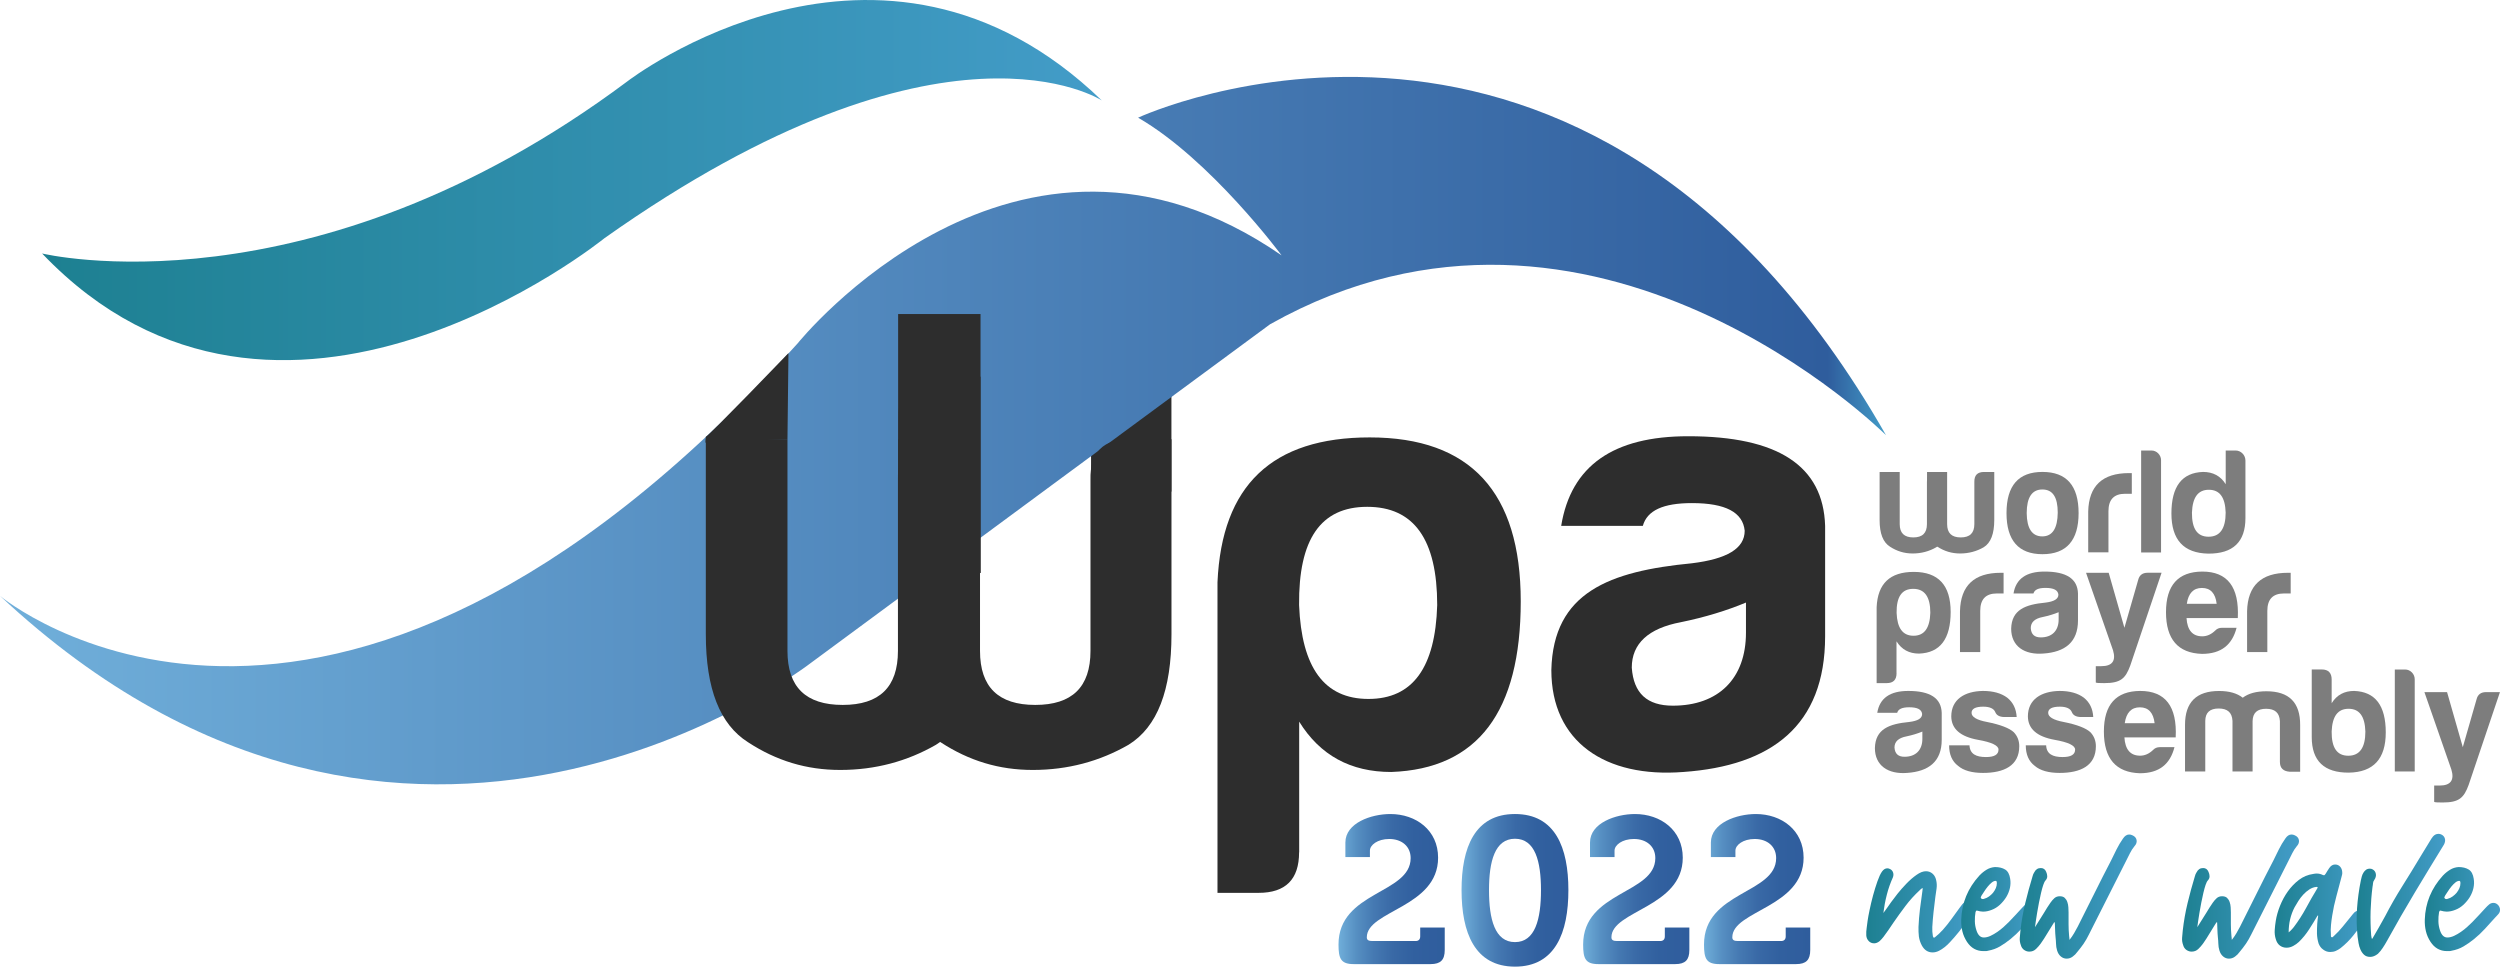 <?xml version="1.0" encoding="utf-8"?>
<!-- Generator: Adobe Illustrator 25.3.0, SVG Export Plug-In . SVG Version: 6.00 Build 0)  -->
<svg version="1.1" id="Layer_1" xmlns="http://www.w3.org/2000/svg" xmlns:xlink="http://www.w3.org/1999/xlink" x="0px" y="0px"
	 viewBox="0 0 530.91 205.27" style="enable-background:new 0 0 530.91 205.27;" xml:space="preserve">
<style type="text/css">
	.st0{fill:url(#SVGID_1_);}
	.st1{fill:url(#SVGID_2_);}
	.st2{fill:url(#SVGID_3_);}
	.st3{fill:url(#SVGID_4_);}
	.st4{fill:#2D2D2D;}
	.st5{fill:url(#SVGID_5_);}
	.st6{fill:url(#SVGID_6_);}
	.st7{fill:#7D7D7D;}
	.st8{clip-path:url(#SVGID_8_);}
	.st9{fill:url(#SVGID_9_);}
	.st10{fill:url(#SVGID_10_);}
	.st11{fill:url(#SVGID_11_);}
	.st12{fill:url(#SVGID_12_);}
	.st13{fill:url(#SVGID_13_);}
	.st14{fill:url(#SVGID_14_);}
	.st15{fill:url(#SVGID_15_);}
</style>
<g>
	<linearGradient id="SVGID_1_" gradientUnits="userSpaceOnUse" x1="284.242" y1="188.807" x2="306.806" y2="188.807">
		<stop  offset="0" style="stop-color:#70AFDA"/>
		<stop  offset="0.018" style="stop-color:#6DABD7"/>
		<stop  offset="0.17" style="stop-color:#568FC2"/>
		<stop  offset="0.333" style="stop-color:#4579B2"/>
		<stop  offset="0.51" style="stop-color:#3969A6"/>
		<stop  offset="0.713" style="stop-color:#31609F"/>
		<stop  offset="1" style="stop-color:#2F5D9D"/>
	</linearGradient>
	<path class="st0" d="M299.57,182.23c0-2.47-1.86-4.06-4.55-4.06c-2.47,0-4.1,1.28-4.1,2.47v1.37h-5.21v-3.09
		c0-4.15,5.47-6.05,9.54-6.05c5.47,0,10.15,3.44,10.15,9.27c0,10.6-15.14,11.21-15.14,16.91c0,0.57,0.35,0.79,1.19,0.79h9.18
		c0.62,0,0.97-0.35,0.97-0.97v-1.9h5.21v4.77c0,2.12-0.89,3-3,3h-16.34c-2.74,0-3.22-1.19-3.22-4.15
		C284.24,189.25,299.57,189.87,299.57,182.23z"/>
	<linearGradient id="SVGID_2_" gradientUnits="userSpaceOnUse" x1="310.384" y1="189.071" x2="333.077" y2="189.071">
		<stop  offset="0" style="stop-color:#70AFDA"/>
		<stop  offset="0.018" style="stop-color:#6DABD7"/>
		<stop  offset="0.17" style="stop-color:#568FC2"/>
		<stop  offset="0.333" style="stop-color:#4579B2"/>
		<stop  offset="0.51" style="stop-color:#3969A6"/>
		<stop  offset="0.713" style="stop-color:#31609F"/>
		<stop  offset="1" style="stop-color:#2F5D9D"/>
	</linearGradient>
	<path class="st1" d="M310.38,189.03c0-9.01,2.78-16.16,11.34-16.16c8.57,0,11.35,7.15,11.35,16.16c0,9.01-2.78,16.25-11.35,16.25
		C313.16,205.27,310.38,198.03,310.38,189.03z M327.25,189.03c0-6.09-1.23-10.91-5.52-10.91c-4.28,0-5.52,4.81-5.52,10.91
		c0,6.18,1.24,11.04,5.52,11.04C326.01,200.07,327.25,195.21,327.25,189.03z"/>
	<linearGradient id="SVGID_3_" gradientUnits="userSpaceOnUse" x1="336.213" y1="188.807" x2="358.774" y2="188.807">
		<stop  offset="0" style="stop-color:#70AFDA"/>
		<stop  offset="0.018" style="stop-color:#6DABD7"/>
		<stop  offset="0.17" style="stop-color:#568FC2"/>
		<stop  offset="0.333" style="stop-color:#4579B2"/>
		<stop  offset="0.51" style="stop-color:#3969A6"/>
		<stop  offset="0.713" style="stop-color:#31609F"/>
		<stop  offset="1" style="stop-color:#2F5D9D"/>
	</linearGradient>
	<path class="st2" d="M351.53,182.23c0-2.47-1.85-4.06-4.55-4.06c-2.47,0-4.11,1.28-4.11,2.47v1.37h-5.21v-3.09
		c0-4.15,5.47-6.05,9.54-6.05c5.48,0,10.16,3.44,10.16,9.27c0,10.6-15.15,11.21-15.15,16.91c0,0.57,0.36,0.79,1.19,0.79h9.18
		c0.62,0,0.97-0.35,0.97-0.97v-1.9h5.21v4.77c0,2.12-0.88,3-3,3h-16.34c-2.74,0-3.22-1.19-3.22-4.15
		C336.21,189.25,351.53,189.87,351.53,182.23z"/>
	<linearGradient id="SVGID_4_" gradientUnits="userSpaceOnUse" x1="361.864" y1="188.807" x2="384.428" y2="188.807">
		<stop  offset="0" style="stop-color:#70AFDA"/>
		<stop  offset="0.018" style="stop-color:#6DABD7"/>
		<stop  offset="0.17" style="stop-color:#568FC2"/>
		<stop  offset="0.333" style="stop-color:#4579B2"/>
		<stop  offset="0.51" style="stop-color:#3969A6"/>
		<stop  offset="0.713" style="stop-color:#31609F"/>
		<stop  offset="1" style="stop-color:#2F5D9D"/>
	</linearGradient>
	<path class="st3" d="M377.19,182.23c0-2.47-1.86-4.06-4.55-4.06c-2.47,0-4.1,1.28-4.1,2.47v1.37h-5.21v-3.09
		c0-4.15,5.47-6.05,9.54-6.05c5.47,0,10.15,3.44,10.15,9.27c0,10.6-15.14,11.21-15.14,16.91c0,0.57,0.35,0.79,1.19,0.79h9.18
		c0.62,0,0.97-0.35,0.97-0.97v-1.9h5.21v4.77c0,2.12-0.88,3-3,3h-16.34c-2.74,0-3.22-1.19-3.22-4.15
		C361.86,189.25,377.19,189.87,377.19,182.23z"/>
	<rect x="231.7" y="68.23" class="st4" width="17.07" height="36.17"/>
	<g>
		<linearGradient id="SVGID_5_" gradientUnits="userSpaceOnUse" x1="0" y1="91.445" x2="400.523" y2="91.445">
			<stop  offset="0" style="stop-color:#70AFDA"/>
			<stop  offset="0.969" style="stop-color:#2F5D9D"/>
			<stop  offset="1" style="stop-color:#439CC8"/>
		</linearGradient>
		<path class="st5" d="M241.69,24.99c0,0,95.05-44.28,158.83,67.43c0,0-62.15-62.15-130.8-23.56c0,0-84.9,62.56-97.49,71.9
			c0,0-85.71,66.62-172.23-14.22c0,0,68.65,57.68,169.39-53.62c0,0,46.31-57.68,102.77-18.69
			C272.16,54.23,257.13,33.92,241.69,24.99z"/>
		<linearGradient id="SVGID_6_" gradientUnits="userSpaceOnUse" x1="8.937" y1="38.241" x2="233.977" y2="38.241">
			<stop  offset="0" style="stop-color:#1D8091"/>
			<stop  offset="1" style="stop-color:#439CC8"/>
		</linearGradient>
		<path class="st6" d="M8.94,53.83c0,0,56.87,13.81,124.3-36.56c0,0,53.62-41.43,100.74,4.06c0,0-33.31-21.94-105.61,29.25
			C128.36,50.58,59.31,106.63,8.94,53.83z"/>
	</g>
	<g>
		<path class="st4" d="M275.88,181.01c0,5.74-2.87,8.6-8.6,8.6h-8.73v-65.96c0.91-20.6,11.6-30.76,32.33-30.76
			c21.38,0,32.07,11.6,32.07,34.81c0,23.46-9.12,35.59-27.5,36.24c-8.6,0-15.12-3.52-19.55-10.69V181.01z M290.61,148.43
			c9.39,0,14.21-6.65,14.6-19.94c0-13.95-4.95-20.86-14.86-20.86s-14.6,6.91-14.47,20.86C276.4,141.78,281.23,148.43,290.61,148.43z
			"/>
		<path class="st4" d="M348.88,111.67h-17.34c2.09-12.78,11.08-19.03,26.98-19.03c19.03,0,28.68,6.26,29.07,19.03v23.46
			c0,19.03-11.47,27.5-30.11,28.81c-16.55,1.3-28.03-6.39-28.03-21.64c0.39-16.55,12.38-20.99,29.85-22.68
			c7.43-0.91,11.21-3.13,11.21-6.91c-0.39-3.91-4.04-5.87-11.21-5.87C353.18,106.84,349.79,108.41,348.88,111.67z M370.78,134.35
			v-6.39c-4.04,1.69-8.73,3.13-13.82,4.17c-6.91,1.3-10.43,4.56-10.43,9.65c0.39,5.47,3.26,8.08,8.73,8.08
			C364.92,149.86,370.78,144.12,370.78,134.35z"/>
	</g>
	<g>
		<path class="st4" d="M207.89,134.71c0,11.86-3,19.68-9.13,23.46c-6.13,3.52-12.9,5.34-20.33,5.34c-7.17,0-13.55-1.95-19.55-5.87
			c-6-3.78-8.99-11.34-8.99-22.94V93.26h17.34v44.97c0,7.69,3.91,11.47,11.73,11.47s11.73-3.78,11.73-11.47v-36.36
			c-0.13-5.74,2.61-8.6,8.34-8.6h8.86V134.71z"/>
	</g>
	<g>
		<path class="st4" d="M248.78,134.71c0,11.86-3,19.68-9.13,23.46c-6.13,3.52-12.9,5.34-20.33,5.34c-7.17,0-13.55-1.95-19.55-5.87
			c-6-3.78-8.99-11.34-8.99-22.94V93.26h17.34v44.97c0,7.69,3.91,11.47,11.73,11.47s11.73-3.78,11.73-11.47v-36.36
			c-0.13-5.74,2.61-8.6,8.34-8.6h8.86V134.71z"/>
	</g>
	<g>
		<path class="st7" d="M441.42,108.97c0,5.79-2.58,8.72-7.67,8.72s-7.64-2.93-7.64-8.72c0-5.86,2.55-8.75,7.64-8.75
			S441.42,103.12,441.42,108.97z M430.4,108.97c0.03,3.28,1.15,4.94,3.31,4.94c2.16,0,3.25-1.72,3.28-5.06c0-3.28-1.08-4.9-3.25-4.9
			C431.52,103.94,430.4,105.63,430.4,108.97z"/>
		<path class="st7" d="M443.46,108.62c0.13-5.44,3.02-8.15,8.66-8.15h0.6v4.39h-1.43c-2.36,0-3.53,1.24-3.53,3.69v8.75h-4.3V108.62z
			"/>
		<path class="st7" d="M458.93,97.74v19.58h-4.23V95.67h2.19C458.01,95.67,458.93,96.62,458.93,97.74z"/>
		<path class="st7" d="M476.85,97.8v12.22c0,5.06-2.64,7.58-7.89,7.55c-5.22-0.1-7.83-2.93-7.83-8.53c0-5.73,2.23-8.66,6.72-8.82
			c2.1,0,3.73,0.86,4.81,2.61v-7.16h2.1C475.9,95.67,476.85,96.65,476.85,97.8z M465.49,108.85c-0.03,3.41,1.11,5.13,3.53,5.13
			c2.42,0,3.63-1.72,3.63-5.13c-0.1-3.25-1.27-4.84-3.57-4.84C466.79,104.01,465.62,105.6,465.49,108.85z"/>
		<path class="st7" d="M402.76,142.97c0,1.4-0.7,2.1-2.1,2.1h-2.13v-16.11c0.22-5.03,2.83-7.51,7.89-7.51c5.22,0,7.83,2.83,7.83,8.5
			c0,5.73-2.23,8.69-6.72,8.85c-2.1,0-3.69-0.86-4.78-2.61V142.97z M406.36,135.01c2.29,0,3.47-1.62,3.57-4.87
			c0-3.41-1.21-5.09-3.63-5.09s-3.57,1.69-3.53,5.09C402.89,133.38,404.07,135.01,406.36,135.01z"/>
		<path class="st7" d="M416.23,129.79c0.13-5.44,3.02-8.15,8.66-8.15h0.6v4.39h-1.43c-2.36,0-3.53,1.24-3.53,3.69v8.75h-4.3V129.79z
			"/>
		<path class="st7" d="M431.83,126.03h-4.23c0.51-3.12,2.71-4.65,6.59-4.65c4.65,0,7,1.53,7.1,4.65v5.73c0,4.65-2.8,6.72-7.35,7.03
			c-4.04,0.32-6.84-1.56-6.84-5.28c0.1-4.04,3.02-5.13,7.29-5.54c1.81-0.22,2.74-0.76,2.74-1.69c-0.1-0.96-0.99-1.43-2.74-1.43
			C432.88,124.85,432.06,125.23,431.83,126.03z M437.18,131.57v-1.56c-0.99,0.41-2.13,0.76-3.37,1.02
			c-1.69,0.32-2.55,1.11-2.55,2.36c0.09,1.34,0.8,1.97,2.13,1.97C435.75,135.36,437.18,133.96,437.18,131.57z"/>
		<path class="st7" d="M446.25,141.47c2.33,0,3.15-1.15,2.48-3.37l-5.73-16.46h4.81l3.34,11.68l2.93-10.19c0.25-0.99,0.92-1.5,2-1.5
			h2.96l-6.65,19.71c-1.02,2.77-2.04,3.73-5.54,3.73c-1.08,0-1.65-0.03-1.78-0.13v-3.47H446.25z"/>
		<path class="st7" d="M467.62,138.86c-5.09-0.16-7.64-3.12-7.64-8.85c0-5.73,2.58-8.6,7.71-8.63c5.35,0,7.86,3.28,7.54,9.87h-10.89
			c0.16,2.58,1.27,3.88,3.34,3.88c0.99,0,1.91-0.41,2.74-1.21c0.38-0.41,0.86-0.6,1.43-0.6h3.12
			C474.05,136.88,471.76,138.86,467.62,138.86z M464.4,128.23h6.34c-0.26-2.23-1.31-3.37-3.12-3.37
			C465.8,124.85,464.72,126,464.4,128.23z"/>
		<path class="st7" d="M477.2,129.79c0.13-5.44,3.02-8.15,8.66-8.15h0.6v4.39h-1.43c-2.36,0-3.53,1.24-3.53,3.69v8.75h-4.3V129.79z"
			/>
		<path class="st7" d="M402.89,151.38h-4.23c0.51-3.12,2.71-4.65,6.59-4.65c4.65,0,7,1.53,7.1,4.65v5.73c0,4.65-2.8,6.72-7.35,7.03
			c-4.04,0.32-6.84-1.56-6.84-5.28c0.1-4.04,3.02-5.13,7.29-5.54c1.81-0.22,2.74-0.76,2.74-1.69c-0.1-0.96-0.99-1.43-2.74-1.43
			C403.94,150.2,403.11,150.58,402.89,151.38z M408.24,156.92v-1.56c-0.99,0.41-2.13,0.76-3.37,1.02c-1.69,0.32-2.55,1.11-2.55,2.36
			c0.09,1.34,0.8,1.97,2.13,1.97C406.81,160.71,408.24,159.31,408.24,156.92z"/>
		<path class="st7" d="M421.74,160.77c1.78,0,2.67-0.51,2.67-1.59c0-0.86-1.46-1.56-4.36-2.07c-3.73-0.67-5.64-2.32-5.67-4.97
			c0-3.63,2.86-5.35,6.72-5.41c2.17,0,3.88,0.48,5.16,1.43c1.24,0.99,1.91,2.36,2.01,4.11h-2.67c-0.99-0.03-1.62-0.38-1.88-1.05
			c-0.29-0.73-1.15-1.15-2.55-1.15c-1.65,0-2.48,0.45-2.48,1.31c0,0.86,1.08,1.53,3.28,1.94c2.86,0.57,4.74,1.31,5.67,2.16
			c0.8,0.83,1.18,1.85,1.18,2.99c0,4.14-3.25,5.67-7.71,5.67c-2.35,0-4.14-0.51-5.28-1.5c-1.27-0.95-1.91-2.42-1.91-4.36h4.33
			C418.33,160.13,419.67,160.77,421.74,160.77z"/>
		<path class="st7" d="M438.01,160.77c1.78,0,2.67-0.51,2.67-1.59c0-0.86-1.46-1.56-4.36-2.07c-3.73-0.67-5.64-2.32-5.67-4.97
			c0-3.63,2.86-5.35,6.72-5.41c2.17,0,3.88,0.48,5.16,1.43c1.24,0.99,1.91,2.36,2,4.11h-2.67c-0.99-0.03-1.62-0.38-1.88-1.05
			c-0.29-0.73-1.15-1.15-2.54-1.15c-1.66,0-2.48,0.45-2.48,1.31c0,0.86,1.08,1.53,3.28,1.94c2.86,0.57,4.74,1.31,5.67,2.16
			c0.8,0.83,1.18,1.85,1.18,2.99c0,4.14-3.25,5.67-7.7,5.67c-2.35,0-4.14-0.51-5.28-1.5c-1.27-0.95-1.91-2.42-1.91-4.36h4.33
			C434.6,160.13,435.94,160.77,438.01,160.77z"/>
		<path class="st7" d="M454.43,164.21c-5.09-0.16-7.64-3.12-7.64-8.85c0-5.73,2.58-8.6,7.71-8.63c5.35,0,7.86,3.28,7.54,9.87h-10.89
			c0.16,2.58,1.27,3.88,3.34,3.88c0.99,0,1.91-0.41,2.74-1.21c0.38-0.41,0.86-0.6,1.43-0.6h3.12
			C460.87,162.24,458.58,164.21,454.43,164.21z M451.22,153.58h6.34c-0.26-2.23-1.31-3.37-3.12-3.37
			C452.62,150.2,451.54,151.35,451.22,153.58z"/>
		<path class="st7" d="M468.32,153.07v10.76h-4.3v-9.9c0-4.81,2.42-7.19,7.23-7.19c2.17,0,3.82,0.48,5.03,1.43
			c1.21-0.92,2.87-1.37,5.03-1.37c4.81,0,7.19,2.39,7.16,7.19v9.9h-2.2c-1.4-0.1-2.1-0.76-2.1-2.1v-8.66
			c-0.1-1.75-1.05-2.61-2.93-2.61c-1.88,0-2.83,0.86-2.87,2.61v10.7h-4.27v-10.76c-0.1-1.75-1.05-2.61-2.93-2.61
			C469.3,150.46,468.35,151.32,468.32,153.07z"/>
		<path class="st7" d="M495.16,149.34c1.08-1.75,2.67-2.61,4.77-2.61c4.49,0.16,6.72,3.09,6.72,8.82c0,5.6-2.61,8.44-7.83,8.53
			c-5.25,0.03-7.89-2.48-7.89-7.55v-14.36h2.13c1.4,0,2.1,0.73,2.1,2.13V149.34z M495.16,155.36c-0.03,3.41,1.11,5.13,3.53,5.13
			s3.63-1.72,3.63-5.13c-0.1-3.25-1.27-4.84-3.57-4.84C496.46,150.52,495.29,152.11,495.16,155.36z"/>
		<path class="st7" d="M512.8,144.25v19.58h-4.23v-21.65h2.2C511.87,142.18,512.8,143.13,512.8,144.25z"/>
		<path class="st7" d="M518.11,166.82c2.32,0,3.15-1.15,2.48-3.37l-5.73-16.46h4.81l3.34,11.68l2.93-10.19c0.25-0.99,0.92-1.5,2-1.5
			h2.96l-6.65,19.71c-1.02,2.77-2.04,3.73-5.54,3.73c-1.08,0-1.65-0.03-1.78-0.13v-3.47H518.11z"/>
		<g>
			<g>
				<path class="st7" d="M413.44,110.44c0,2.92-0.74,4.85-2.25,5.78c-1.51,0.87-3.18,1.32-5.01,1.32c-1.76,0-3.34-0.48-4.81-1.44
					c-1.48-0.93-2.21-2.79-2.21-5.65v-10.21h4.27v11.07c0,1.89,0.96,2.82,2.89,2.82s2.89-0.93,2.89-2.82v-8.96
					c-0.03-1.41,0.64-2.12,2.05-2.12h2.18V110.44z"/>
			</g>
			<g>
				<path class="st7" d="M423.51,110.44c0,2.92-0.74,4.85-2.25,5.78c-1.51,0.87-3.18,1.32-5.01,1.32c-1.76,0-3.34-0.48-4.81-1.44
					c-1.48-0.93-2.21-2.79-2.21-5.65v-10.21h4.27v11.07c0,1.89,0.96,2.82,2.89,2.82c1.93,0,2.89-0.93,2.89-2.82v-8.96
					c-0.03-1.41,0.64-2.12,2.05-2.12h2.18V110.44z"/>
			</g>
		</g>
	</g>
	<g>
		<defs>
			<rect id="SVGID_7_" x="190.73" y="66.69" width="17.5" height="54.98"/>
		</defs>
		<use xlink:href="#SVGID_7_"  style="overflow:visible;fill:#2D2D2D;"/>
		<clipPath id="SVGID_8_">
			<use xlink:href="#SVGID_7_"  style="overflow:visible;"/>
		</clipPath>
		<g class="st8">
			<path class="st4" d="M208.58,121.43c0,11.86-3.09,19.68-9.41,23.46c-6.32,3.52-13.31,5.34-20.98,5.34
				c-7.39,0-13.98-1.95-20.17-5.87c-6.19-3.78-9.28-11.34-9.28-22.94V79.99h17.89v44.97c0,7.69,4.03,11.47,12.1,11.47
				s12.1-3.78,12.1-11.47V88.59c-0.13-5.74,2.69-8.6,8.61-8.6h9.14V121.43z"/>
		</g>
	</g>
	<path class="st4" d="M167.23,93.26l0.21-18.27c0,0-16.75,17.41-17.55,17.77L149.81,94L167.23,93.26z"/>
	<g>
		<linearGradient id="SVGID_9_" gradientUnits="userSpaceOnUse" x1="396.331" y1="193.305" x2="419.419" y2="193.305">
			<stop  offset="0" style="stop-color:#1D8091"/>
			<stop  offset="1" style="stop-color:#439CC8"/>
		</linearGradient>
		<path class="st9" d="M407.42,196.87c0.05-1.28,0.16-2.54,0.31-3.79c0.15-1.25,0.32-2.51,0.51-3.79c0.03-0.11,0.04-0.22,0.04-0.33
			s0.01-0.23,0.04-0.37c-0.16,0.05-0.29,0.13-0.39,0.22c-0.1,0.1-0.18,0.18-0.27,0.26c-1.11,1.03-2.11,2.13-2.99,3.3
			c-0.88,1.17-1.75,2.36-2.59,3.59c-0.33,0.52-0.67,1.02-1.02,1.51c-0.35,0.49-0.71,0.98-1.06,1.47c-0.27,0.35-0.56,0.67-0.86,0.94
			c-0.38,0.3-0.76,0.45-1.14,0.45c-0.46,0-0.85-0.16-1.16-0.49c-0.31-0.33-0.48-0.72-0.51-1.18c-0.03-0.54,0-1.07,0.08-1.57
			c0.08-0.5,0.15-1.01,0.2-1.53c0.08-0.57,0.22-1.35,0.43-2.34c0.2-0.99,0.45-2.01,0.73-3.06c0.29-1.05,0.59-2.04,0.92-2.97
			c0.33-0.94,0.65-1.64,0.98-2.1c0.33-0.46,0.71-0.69,1.14-0.69c0.11,0,0.2,0.01,0.28,0.04c0.08,0.03,0.18,0.07,0.29,0.12
			c0.3,0.14,0.51,0.37,0.63,0.69c0.12,0.33,0.12,0.68-0.02,1.06c-0.54,1.19-0.98,2.43-1.3,3.71c-0.33,1.28-0.57,2.57-0.73,3.87
			c0.3-0.38,0.58-0.76,0.83-1.14c0.26-0.38,0.52-0.76,0.8-1.14c0.33-0.46,0.78-1.06,1.36-1.79c0.58-0.73,1.22-1.46,1.92-2.18
			c0.69-0.72,1.41-1.34,2.14-1.85c0.73-0.52,1.4-0.77,2-0.77c0.54,0,1.02,0.18,1.43,0.55c0.41,0.37,0.66,0.88,0.77,1.53
			c0.11,0.54,0.12,1.09,0.04,1.65c-0.08,0.56-0.16,1.11-0.24,1.65c-0.14,1.09-0.26,2.17-0.39,3.24c-0.12,1.07-0.21,2.15-0.27,3.24
			c-0.03,0.63,0.01,1.26,0.12,1.92c0.05,0.22,0.14,0.33,0.24,0.33c0.05,0,0.14-0.04,0.24-0.12c0.3-0.24,0.58-0.49,0.86-0.75
			c0.27-0.26,0.54-0.54,0.81-0.83c0.63-0.71,1.22-1.45,1.79-2.24c0.57-0.79,1.14-1.57,1.71-2.36c0.11-0.14,0.21-0.27,0.31-0.41
			c0.1-0.14,0.2-0.27,0.31-0.41c0.38-0.41,0.79-0.61,1.22-0.61c0.35,0,0.64,0.1,0.85,0.29c0.33,0.24,0.52,0.56,0.57,0.94
			c0.05,0.38-0.05,0.76-0.33,1.14c-0.65,0.87-1.3,1.75-1.94,2.65c-0.64,0.9-1.32,1.77-2.06,2.61c-0.27,0.3-0.58,0.64-0.92,1.02
			c-0.34,0.38-0.71,0.73-1.12,1.06c-0.41,0.33-0.83,0.6-1.26,0.82c-0.44,0.22-0.88,0.33-1.34,0.33c-0.98,0-1.74-0.49-2.28-1.47
			c-0.33-0.62-0.54-1.26-0.63-1.9C407.43,198.21,407.4,197.55,407.42,196.87z"/>
		<linearGradient id="SVGID_10_" gradientUnits="userSpaceOnUse" x1="416.466" y1="193.04" x2="432.462" y2="193.04">
			<stop  offset="0" style="stop-color:#1D8091"/>
			<stop  offset="1" style="stop-color:#439CC8"/>
		</linearGradient>
		<path class="st10" d="M419.98,193.41c-0.05,0-0.09-0.01-0.1-0.02c-0.01-0.01-0.03-0.02-0.06-0.02c-0.14,0-0.23,0.11-0.29,0.33
			c-0.11,0.65-0.16,1.3-0.14,1.96c0.01,0.65,0.13,1.3,0.35,1.96c0.33,0.98,0.84,1.47,1.55,1.47c0.46,0,0.94-0.12,1.43-0.35
			c0.49-0.23,0.97-0.51,1.45-0.84s0.92-0.68,1.34-1.06c0.42-0.38,0.78-0.72,1.08-1.02c0.49-0.49,0.96-0.99,1.43-1.51
			c0.46-0.52,0.92-1.02,1.39-1.51c0.22-0.24,0.46-0.48,0.73-0.71c0.27-0.23,0.58-0.35,0.94-0.35c0.35,0,0.66,0.14,0.94,0.41
			c0.24,0.24,0.39,0.54,0.45,0.88c0.05,0.34-0.03,0.66-0.24,0.96c-0.14,0.16-0.27,0.32-0.41,0.47c-0.14,0.15-0.27,0.29-0.41,0.43
			c-0.71,0.79-1.42,1.58-2.14,2.36c-0.72,0.79-1.5,1.52-2.34,2.2c-0.71,0.57-1.44,1.08-2.2,1.53c-0.76,0.45-1.6,0.75-2.53,0.92
			c-0.16,0.05-0.33,0.08-0.49,0.08c-0.16,0-0.33,0-0.49,0c-1.47,0-2.64-0.65-3.5-1.96c-0.46-0.71-0.79-1.45-0.98-2.24
			c-0.19-0.79-0.27-1.62-0.24-2.49c0.11-3.53,1.39-6.64,3.83-9.33c0.46-0.49,0.96-0.9,1.51-1.24c0.54-0.34,1.15-0.54,1.83-0.59
			c0.87,0,1.59,0.18,2.16,0.53c0.57,0.35,0.92,1.01,1.06,1.96c0.11,0.65,0.09,1.31-0.06,1.98c-0.15,0.67-0.41,1.3-0.77,1.9
			c-0.37,0.6-0.82,1.14-1.34,1.63c-0.53,0.49-1.12,0.86-1.77,1.1c-0.6,0.24-1.21,0.37-1.83,0.37
			C420.67,193.57,420.3,193.52,419.98,193.41z M420.83,190.15c-0.06,0.11-0.11,0.22-0.16,0.33c-0.06,0.11-0.03,0.22,0.08,0.33
			c0.08,0.08,0.19,0.12,0.33,0.12c0.11,0,0.22-0.03,0.33-0.08c0.33-0.08,0.65-0.24,0.98-0.47c0.33-0.23,0.61-0.5,0.86-0.79
			c0.24-0.3,0.44-0.63,0.59-0.98c0.15-0.35,0.22-0.71,0.22-1.06c0-0.33-0.08-0.49-0.24-0.49c-0.27,0-0.56,0.12-0.86,0.37
			c-0.3,0.24-0.58,0.54-0.86,0.88c-0.27,0.34-0.52,0.68-0.73,1.02S420.97,189.93,420.83,190.15z"/>
		<linearGradient id="SVGID_11_" gradientUnits="userSpaceOnUse" x1="428.908" y1="190.411" x2="453.778" y2="190.411">
			<stop  offset="0" style="stop-color:#1D8091"/>
			<stop  offset="1" style="stop-color:#439CC8"/>
		</linearGradient>
		<path class="st11" d="M430.94,202.09c-0.38,0-0.74-0.12-1.08-0.35c-0.34-0.23-0.58-0.58-0.71-1.04c-0.19-0.52-0.26-1.03-0.22-1.55
			c0.04-0.51,0.09-1.03,0.14-1.55c0.22-1.96,0.56-3.89,1.02-5.81s0.98-3.81,1.55-5.69c0.08-0.33,0.2-0.61,0.37-0.86
			c0.3-0.6,0.76-0.9,1.39-0.9c0.54,0,0.92,0.27,1.14,0.82c0.14,0.3,0.21,0.61,0.22,0.92c0.01,0.31-0.1,0.61-0.35,0.88
			c-0.16,0.16-0.33,0.48-0.49,0.96c-0.16,0.48-0.32,1.04-0.47,1.69c-0.15,0.65-0.3,1.35-0.45,2.1c-0.15,0.75-0.28,1.47-0.39,2.16
			c-0.11,0.69-0.2,1.31-0.29,1.85c-0.08,0.54-0.14,0.94-0.16,1.18c0.33-0.51,0.64-1.02,0.96-1.53c0.31-0.5,0.63-1.01,0.96-1.53
			c0.22-0.38,0.44-0.75,0.67-1.1c0.23-0.35,0.47-0.71,0.71-1.06c0.24-0.35,0.52-0.67,0.82-0.94c0.3-0.27,0.68-0.41,1.14-0.41
			c0.46,0,0.82,0.12,1.06,0.35c0.24,0.23,0.43,0.52,0.55,0.88c0.12,0.35,0.2,0.73,0.22,1.12c0.03,0.39,0.04,0.75,0.04,1.08
			c0,0.84,0,1.68,0,2.51c0,0.83,0.04,1.66,0.12,2.51c0.03,0.11,0.04,0.22,0.04,0.33c0,0.11,0.01,0.27,0.04,0.49
			c0.38-0.49,0.71-0.96,0.98-1.43c0.27-0.46,0.53-0.92,0.77-1.39c1.2-2.36,2.37-4.71,3.52-7.03c1.15-2.32,2.34-4.67,3.57-7.03
			c0.38-0.79,0.77-1.58,1.16-2.36c0.39-0.79,0.85-1.55,1.36-2.28c0.38-0.57,0.82-0.86,1.3-0.86c0.24,0,0.48,0.05,0.69,0.16
			c0.52,0.22,0.81,0.56,0.9,1.02c0.08,0.46-0.07,0.9-0.45,1.3c-0.38,0.46-0.7,0.96-0.96,1.49s-0.52,1.05-0.79,1.57
			c-1.33,2.63-2.66,5.26-3.97,7.86c-1.32,2.61-2.64,5.23-3.97,7.86c-0.33,0.68-0.7,1.32-1.12,1.94c-0.42,0.61-0.88,1.2-1.36,1.77
			c-0.24,0.35-0.56,0.67-0.96,0.96c-0.39,0.29-0.82,0.43-1.28,0.43s-0.88-0.16-1.24-0.47c-0.37-0.31-0.63-0.74-0.79-1.28
			c-0.14-0.46-0.21-0.92-0.22-1.39c-0.01-0.46-0.05-0.92-0.1-1.39c-0.05-0.54-0.09-1.07-0.1-1.59c-0.01-0.52-0.03-1.05-0.06-1.59
			c-0.14,0-0.21,0.03-0.22,0.1c-0.01,0.07-0.05,0.13-0.1,0.18c-0.46,0.71-0.9,1.42-1.32,2.14c-0.42,0.72-0.88,1.42-1.36,2.1
			c-0.3,0.41-0.63,0.79-1,1.14C431.98,201.91,431.51,202.09,430.94,202.09z"/>
		<linearGradient id="SVGID_12_" gradientUnits="userSpaceOnUse" x1="463.382" y1="190.411" x2="488.252" y2="190.411">
			<stop  offset="0" style="stop-color:#1D8091"/>
			<stop  offset="1" style="stop-color:#439CC8"/>
		</linearGradient>
		<path class="st12" d="M465.41,202.09c-0.38,0-0.74-0.12-1.08-0.35c-0.34-0.23-0.58-0.58-0.71-1.04c-0.19-0.52-0.26-1.03-0.22-1.55
			c0.04-0.51,0.09-1.03,0.14-1.55c0.22-1.96,0.56-3.89,1.02-5.81s0.98-3.81,1.55-5.69c0.08-0.33,0.2-0.61,0.37-0.86
			c0.3-0.6,0.76-0.9,1.39-0.9c0.54,0,0.92,0.27,1.14,0.82c0.14,0.3,0.21,0.61,0.22,0.92c0.01,0.31-0.1,0.61-0.35,0.88
			c-0.16,0.16-0.33,0.48-0.49,0.96c-0.16,0.48-0.32,1.04-0.47,1.69c-0.15,0.65-0.3,1.35-0.45,2.1c-0.15,0.75-0.28,1.47-0.39,2.16
			c-0.11,0.69-0.2,1.31-0.29,1.85c-0.08,0.54-0.14,0.94-0.16,1.18c0.33-0.51,0.64-1.02,0.96-1.53c0.31-0.5,0.63-1.01,0.96-1.53
			c0.22-0.38,0.44-0.75,0.67-1.1c0.23-0.35,0.47-0.71,0.71-1.06c0.24-0.35,0.52-0.67,0.82-0.94c0.3-0.27,0.68-0.41,1.14-0.41
			c0.46,0,0.82,0.12,1.06,0.35c0.24,0.23,0.43,0.52,0.55,0.88c0.12,0.35,0.2,0.73,0.22,1.12c0.03,0.39,0.04,0.75,0.04,1.08
			c0,0.84,0,1.68,0,2.51c0,0.83,0.04,1.66,0.12,2.51c0.03,0.11,0.04,0.22,0.04,0.33c0,0.11,0.01,0.27,0.04,0.49
			c0.38-0.49,0.71-0.96,0.98-1.43c0.27-0.46,0.53-0.92,0.77-1.39c1.2-2.36,2.37-4.71,3.52-7.03c1.15-2.32,2.34-4.67,3.57-7.03
			c0.38-0.79,0.77-1.58,1.16-2.36c0.39-0.79,0.85-1.55,1.36-2.28c0.38-0.57,0.82-0.86,1.3-0.86c0.24,0,0.48,0.05,0.69,0.16
			c0.52,0.22,0.81,0.56,0.9,1.02c0.08,0.46-0.07,0.9-0.45,1.3c-0.38,0.46-0.7,0.96-0.96,1.49s-0.52,1.05-0.79,1.57
			c-1.33,2.63-2.66,5.26-3.97,7.86c-1.32,2.61-2.64,5.23-3.97,7.86c-0.33,0.68-0.7,1.32-1.12,1.94c-0.42,0.61-0.88,1.2-1.36,1.77
			c-0.24,0.35-0.56,0.67-0.96,0.96c-0.39,0.29-0.82,0.43-1.28,0.43c-0.46,0-0.88-0.16-1.24-0.47c-0.37-0.31-0.63-0.74-0.79-1.28
			c-0.14-0.46-0.21-0.92-0.22-1.39c-0.01-0.46-0.05-0.92-0.1-1.39c-0.05-0.54-0.09-1.07-0.1-1.59c-0.01-0.52-0.03-1.05-0.06-1.59
			c-0.14,0-0.21,0.03-0.22,0.1c-0.01,0.07-0.05,0.13-0.1,0.18c-0.46,0.71-0.9,1.42-1.32,2.14c-0.42,0.72-0.88,1.42-1.36,2.1
			c-0.3,0.41-0.63,0.79-1,1.14C466.45,201.91,465.98,202.09,465.41,202.09z"/>
		<linearGradient id="SVGID_13_" gradientUnits="userSpaceOnUse" x1="483.064" y1="192.917" x2="502.379" y2="192.917">
			<stop  offset="0" style="stop-color:#1D8091"/>
			<stop  offset="1" style="stop-color:#439CC8"/>
		</linearGradient>
		<path class="st13" d="M492.39,200.37c-0.22-0.71-0.33-1.41-0.35-2.12c-0.01-0.71,0.01-1.41,0.06-2.12
			c0.03-0.3,0.05-0.58,0.08-0.84c0.03-0.26,0.07-0.54,0.12-0.83c-0.03,0-0.05-0.01-0.06-0.02c-0.01-0.01-0.03-0.02-0.06-0.02
			c-0.57,0.98-1.17,1.96-1.81,2.95c-0.64,0.99-1.36,1.88-2.18,2.67c-0.35,0.33-0.75,0.61-1.2,0.85c-0.45,0.24-0.92,0.37-1.41,0.37
			c-0.54,0-1.02-0.16-1.43-0.47s-0.69-0.77-0.86-1.37c-0.19-0.62-0.27-1.26-0.22-1.92c0.04-0.65,0.12-1.29,0.22-1.92
			c0.16-1.03,0.46-2.1,0.9-3.2c0.44-1.1,0.99-2.13,1.67-3.08c0.68-0.95,1.47-1.77,2.36-2.45c0.9-0.68,1.92-1.1,3.06-1.26
			c0.14-0.03,0.26-0.05,0.37-0.06c0.11-0.01,0.22-0.02,0.33-0.02c0.46,0,0.88,0.1,1.26,0.29c0.16,0.05,0.26,0.08,0.28,0.08
			c0.11,0,0.23-0.11,0.37-0.33c0.14-0.22,0.26-0.42,0.37-0.61c0.11-0.19,0.23-0.38,0.37-0.57c0.35-0.52,0.77-0.78,1.26-0.78
			c0.44,0,0.79,0.15,1.06,0.45c0.27,0.3,0.42,0.67,0.45,1.1c0.03,0.22,0.02,0.41-0.02,0.59c-0.04,0.18-0.09,0.36-0.14,0.55
			c-0.35,1.39-0.71,2.74-1.08,4.07c-0.37,1.33-0.66,2.69-0.88,4.08c-0.11,0.68-0.2,1.35-0.26,2.02c-0.07,0.67-0.08,1.34-0.02,2.02
			c0,0.11,0,0.22,0,0.33c0,0.11,0.05,0.19,0.16,0.24c0.11,0.03,0.2,0,0.27-0.08c0.07-0.08,0.14-0.15,0.22-0.2
			c0.68-0.62,1.3-1.28,1.85-1.96c0.56-0.68,1.12-1.37,1.69-2.08c0.14-0.16,0.27-0.33,0.39-0.49c0.12-0.16,0.25-0.31,0.39-0.45
			c0.33-0.27,0.65-0.41,0.98-0.41c0.3,0,0.58,0.11,0.85,0.33c0.3,0.22,0.48,0.49,0.55,0.81c0.07,0.33,0.02,0.67-0.14,1.02
			l-0.08,0.08c-0.79,1.03-1.58,2.04-2.36,3.04c-0.79,0.99-1.7,1.9-2.73,2.71c-0.33,0.24-0.67,0.44-1.02,0.59
			c-0.35,0.15-0.75,0.22-1.18,0.22c-0.54,0-1.03-0.17-1.47-0.51C492.93,201.36,492.6,200.92,492.39,200.37z M492.1,188.68
			c0.14-0.22,0.11-0.33-0.08-0.33h-0.12c-0.52,0.05-1,0.23-1.47,0.53c-0.46,0.3-0.89,0.66-1.28,1.08c-0.39,0.42-0.75,0.88-1.06,1.37
			c-0.31,0.49-0.58,0.94-0.8,1.34c-0.84,1.6-1.26,3.38-1.26,5.34c0.11-0.11,0.19-0.18,0.24-0.22c0.05-0.04,0.11-0.09,0.16-0.14
			c0.14-0.14,0.26-0.27,0.37-0.39c0.11-0.12,0.22-0.25,0.33-0.39c0.98-1.3,1.84-2.65,2.59-4.03
			C490.46,191.45,491.26,190.06,492.1,188.68z"/>
		<linearGradient id="SVGID_14_" gradientUnits="userSpaceOnUse" x1="500.458" y1="190.126" x2="519.256" y2="190.126">
			<stop  offset="0" style="stop-color:#1D8091"/>
			<stop  offset="1" style="stop-color:#439CC8"/>
		</linearGradient>
		<path class="st14" d="M504.2,186.89c-0.16,0.22-0.25,0.45-0.26,0.69c-0.01,0.24-0.05,0.49-0.1,0.73
			c-0.22,1.71-0.35,3.42-0.41,5.13c-0.05,1.71-0.01,3.44,0.12,5.18c0.03,0.14,0.05,0.25,0.06,0.35c0.01,0.1,0.03,0.21,0.06,0.35
			c0.05,0,0.1,0.01,0.12,0.04c0.46-0.82,0.92-1.62,1.39-2.4c0.46-0.79,0.91-1.59,1.34-2.4c1.14-2.2,2.36-4.33,3.65-6.38
			c1.29-2.05,2.56-4.12,3.81-6.21c0.38-0.6,0.74-1.19,1.08-1.77c0.34-0.58,0.7-1.17,1.08-1.77c0.08-0.14,0.16-0.27,0.24-0.39
			c0.08-0.12,0.18-0.25,0.29-0.39c0.33-0.38,0.72-0.57,1.18-0.57c0.3,0,0.58,0.1,0.86,0.29c0.3,0.22,0.47,0.51,0.53,0.88
			c0.05,0.37-0.03,0.74-0.24,1.12c-2.09,3.4-4.15,6.78-6.17,10.15c-2.02,3.37-4,6.81-5.93,10.31c-0.27,0.49-0.56,0.97-0.88,1.45
			c-0.31,0.48-0.66,0.9-1.04,1.28c-0.57,0.44-1.11,0.65-1.63,0.65c-0.54,0-0.98-0.15-1.3-0.45c-0.33-0.3-0.58-0.67-0.77-1.1
			c-0.19-0.43-0.33-0.9-0.41-1.39c-0.08-0.49-0.15-0.94-0.2-1.34c-0.22-2.04-0.26-4.05-0.12-6.03c0.14-1.98,0.41-3.97,0.81-5.95
			c0.05-0.24,0.12-0.52,0.2-0.82c0.08-0.3,0.2-0.57,0.35-0.81c0.15-0.24,0.33-0.45,0.55-0.61c0.22-0.16,0.49-0.24,0.81-0.24
			c0.22,0,0.42,0.05,0.61,0.16c0.38,0.22,0.6,0.54,0.67,0.98C504.62,186.02,504.5,186.45,504.2,186.89z"/>
		<linearGradient id="SVGID_15_" gradientUnits="userSpaceOnUse" x1="514.915" y1="193.04" x2="530.91" y2="193.04">
			<stop  offset="0" style="stop-color:#1D8091"/>
			<stop  offset="1" style="stop-color:#439CC8"/>
		</linearGradient>
		<path class="st15" d="M518.42,193.41c-0.05,0-0.09-0.01-0.1-0.02c-0.01-0.01-0.03-0.02-0.06-0.02c-0.14,0-0.23,0.11-0.29,0.33
			c-0.11,0.65-0.16,1.3-0.14,1.96c0.01,0.65,0.13,1.3,0.35,1.96c0.33,0.98,0.84,1.47,1.55,1.47c0.46,0,0.94-0.12,1.43-0.35
			c0.49-0.23,0.97-0.51,1.45-0.84s0.92-0.68,1.34-1.06c0.42-0.38,0.78-0.72,1.08-1.02c0.49-0.49,0.96-0.99,1.43-1.51
			c0.46-0.52,0.92-1.02,1.39-1.51c0.22-0.24,0.46-0.48,0.73-0.71c0.27-0.23,0.58-0.35,0.94-0.35c0.35,0,0.66,0.14,0.94,0.41
			c0.24,0.24,0.39,0.54,0.45,0.88c0.05,0.34-0.03,0.66-0.24,0.96c-0.14,0.16-0.27,0.32-0.41,0.47c-0.14,0.15-0.27,0.29-0.41,0.43
			c-0.71,0.79-1.42,1.58-2.14,2.36c-0.72,0.79-1.5,1.52-2.34,2.2c-0.71,0.57-1.44,1.08-2.2,1.53c-0.76,0.45-1.6,0.75-2.53,0.92
			c-0.16,0.05-0.33,0.08-0.49,0.08c-0.16,0-0.33,0-0.49,0c-1.47,0-2.64-0.65-3.5-1.96c-0.46-0.71-0.79-1.45-0.98-2.24
			c-0.19-0.79-0.27-1.62-0.24-2.49c0.11-3.53,1.39-6.64,3.83-9.33c0.46-0.49,0.96-0.9,1.51-1.24c0.54-0.34,1.15-0.54,1.83-0.59
			c0.87,0,1.59,0.18,2.16,0.53c0.57,0.35,0.92,1.01,1.06,1.96c0.11,0.65,0.09,1.31-0.06,1.98c-0.15,0.67-0.41,1.3-0.77,1.9
			c-0.37,0.6-0.82,1.14-1.34,1.63c-0.53,0.49-1.12,0.86-1.77,1.1c-0.6,0.24-1.21,0.37-1.83,0.37
			C519.12,193.57,518.75,193.52,518.42,193.41z M519.28,190.15c-0.06,0.11-0.11,0.22-0.16,0.33c-0.06,0.11-0.03,0.22,0.08,0.33
			c0.08,0.08,0.19,0.12,0.33,0.12c0.11,0,0.22-0.03,0.33-0.08c0.33-0.08,0.65-0.24,0.98-0.47c0.33-0.23,0.61-0.5,0.86-0.79
			c0.24-0.3,0.44-0.63,0.59-0.98c0.15-0.35,0.22-0.71,0.22-1.06c0-0.33-0.08-0.49-0.24-0.49c-0.27,0-0.56,0.12-0.86,0.37
			c-0.3,0.24-0.58,0.54-0.86,0.88c-0.27,0.34-0.52,0.68-0.73,1.02S519.42,189.93,519.28,190.15z"/>
	</g>
</g>
</svg>
